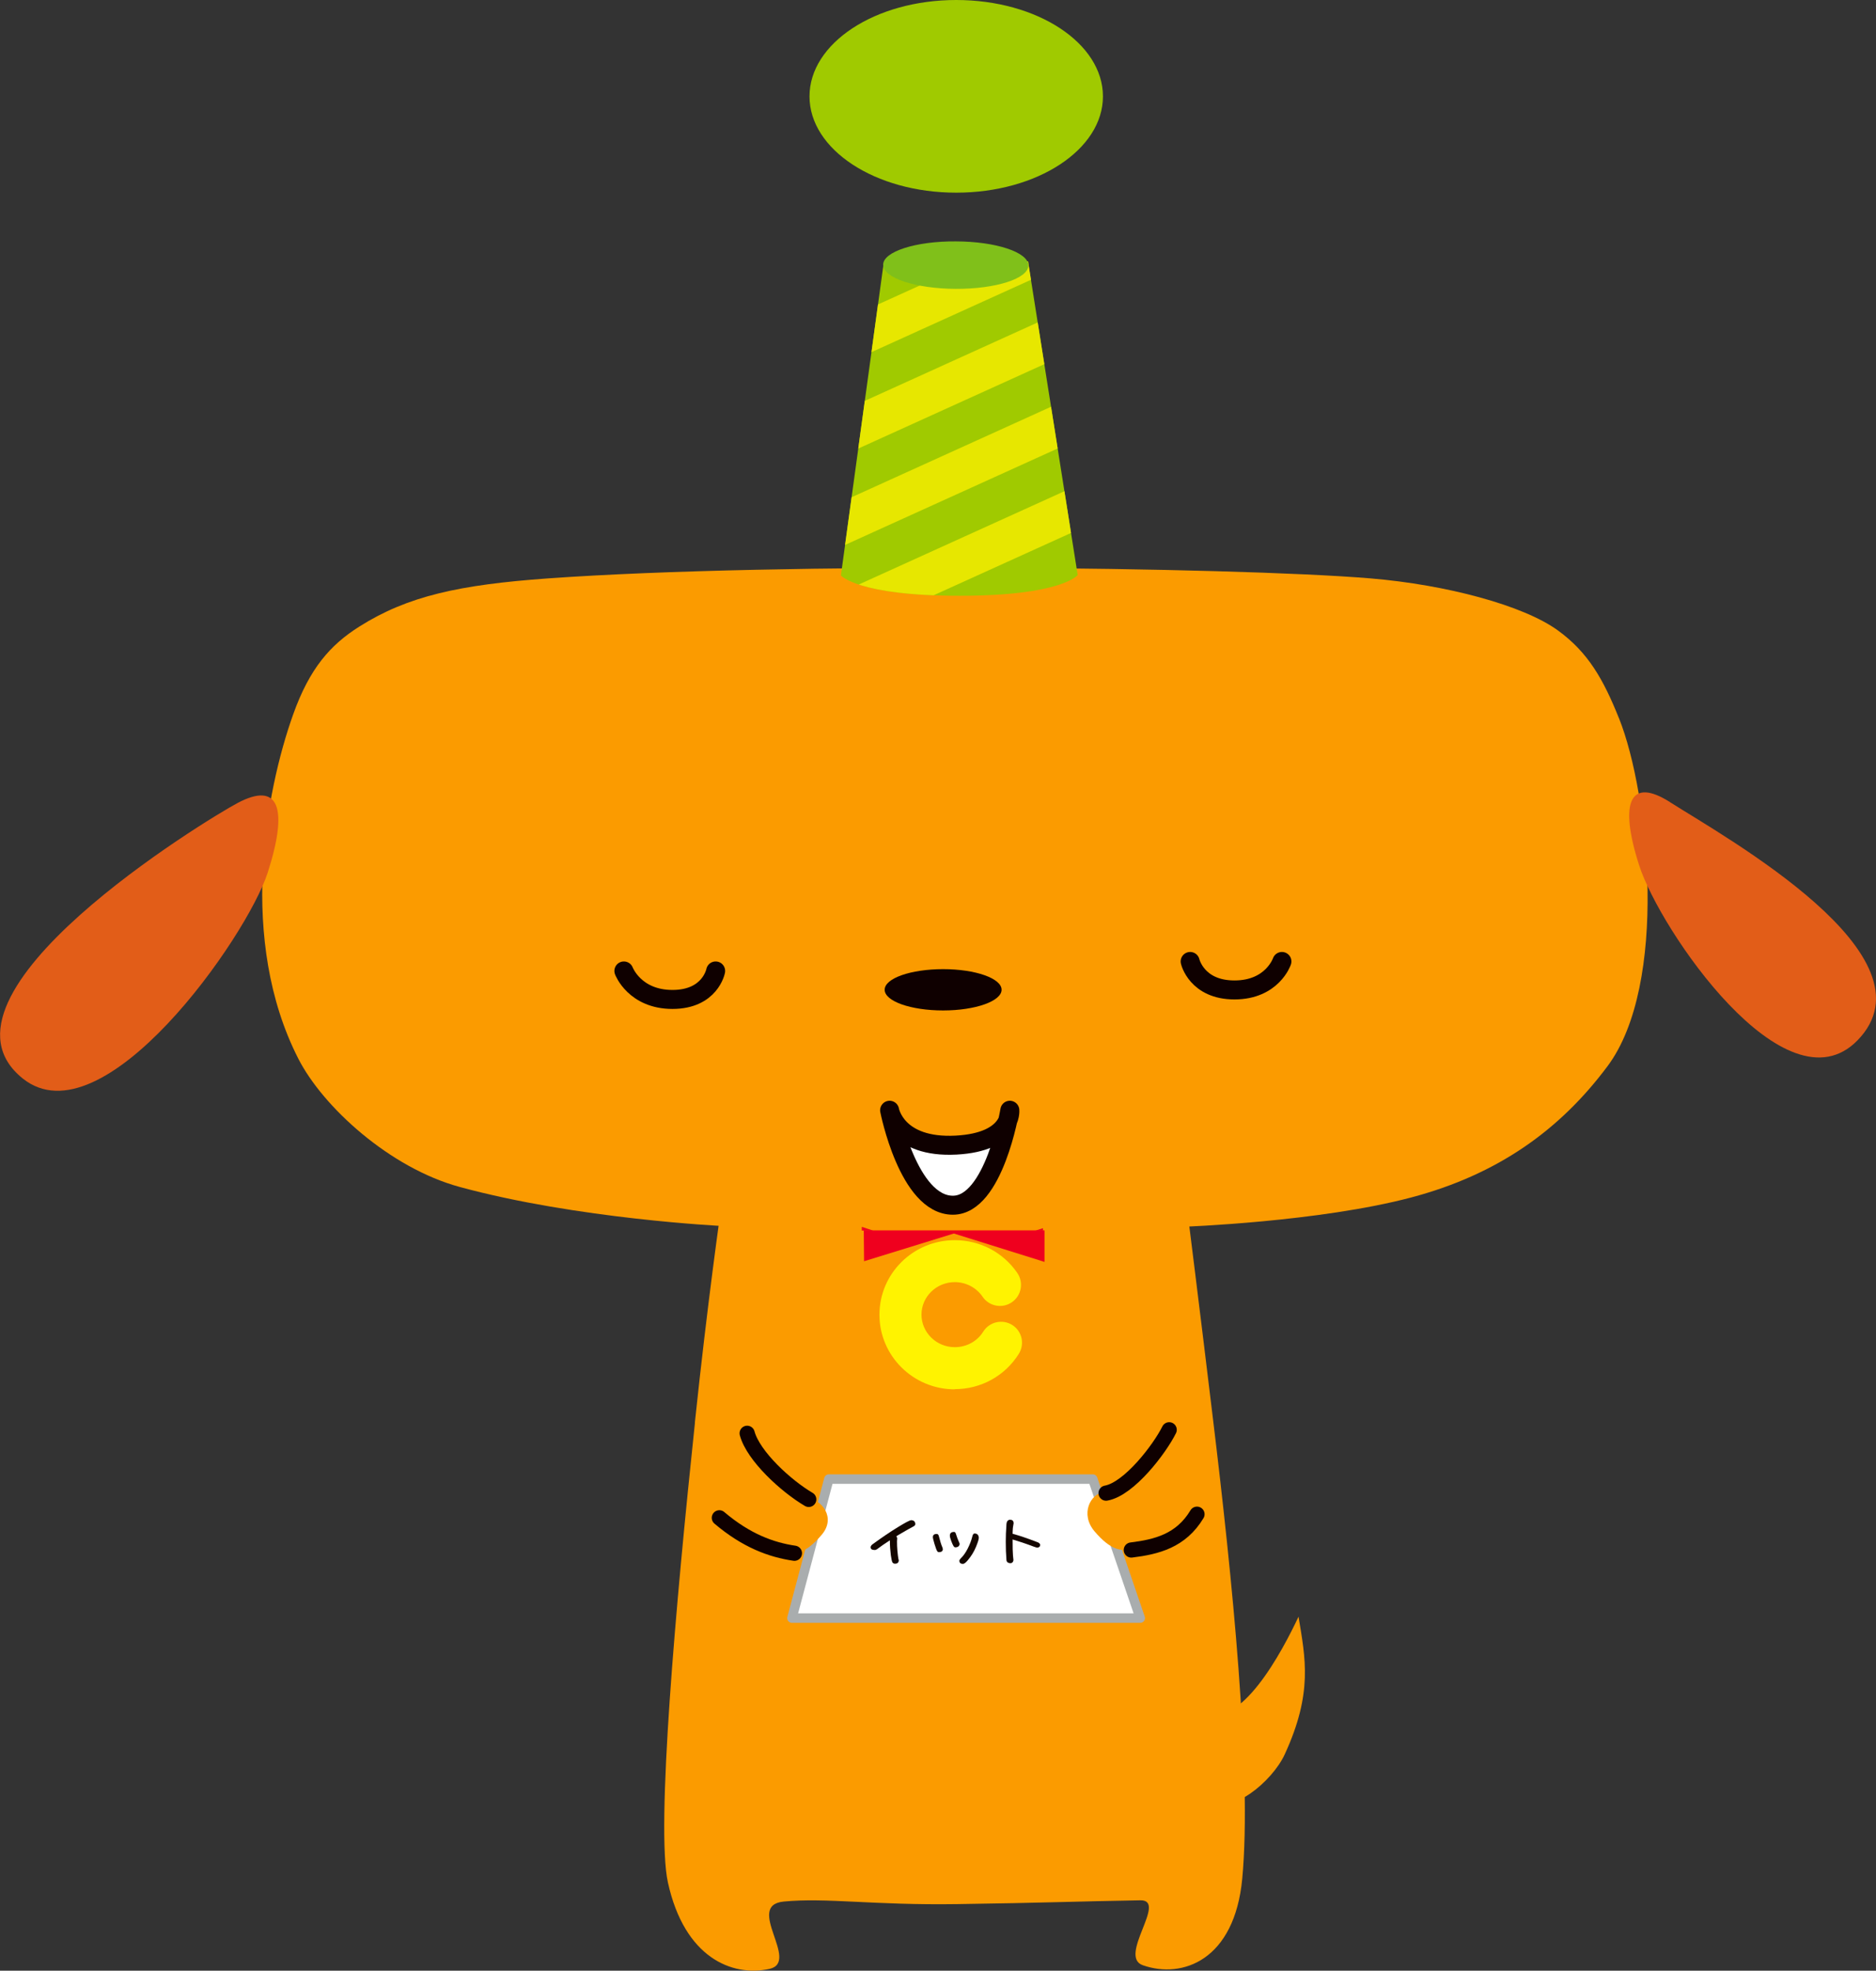 <?xml version="1.0" encoding="UTF-8"?>
<svg id="_レイヤー_2" data-name="レイヤー 2" xmlns="http://www.w3.org/2000/svg" xmlns:xlink="http://www.w3.org/1999/xlink" viewBox="0 0 197.68 207.53">
  <rect x="0" y="0" width="197.68" height="207.53" fill="#333333" stroke="none"/>
  <defs>
    <style>
      .cls-1 {
        fill: #ffe300;
      }

      .cls-2 {
        fill: #fff300;
      }

      .cls-3 {
        stroke-width: 1.6px;
      }

      .cls-3, .cls-4 {
        fill: none;
      }

      .cls-3, .cls-4, .cls-5, .cls-6 {
        stroke-linecap: round;
        stroke-linejoin: round;
      }

      .cls-3, .cls-4, .cls-6 {
        stroke: #0f0000;
      }

      .cls-4, .cls-6 {
        stroke-width: 2px;
      }

      .cls-5 {
        stroke: #a9adae;
      }

      .cls-5, .cls-6 {
        fill: #fff;
      }

      .cls-7 {
        fill: #e25d18;
      }

      .cls-8 {
        fill: #80c01a;
      }

      .cls-9 {
        fill: #e7e700;
      }

      .cls-10 {
        fill: #140700;
      }

      .cls-11 {
        clip-path: url(#clippath);
      }

      .cls-12 {
        fill: #a0ca00;
      }

      .cls-13 {
        fill: #ef001e;
      }

      .cls-14 {
        fill: #0f0000;
      }

      .cls-15 {
        fill: #fb9b00;
      }
    </style>
    <clipPath id="clippath">
      <path class="cls-12" d="M88.61,60.59l4.5-32.85,15.22-.2,5.23,33.02s-1.68,2.18-12.43,2.18-12.52-2.14-12.52-2.14Z"/>
    </clipPath>
  </defs>
  <g id="_レイヤー_1-2" data-name="レイヤー 1">
    <g>
      <path class="cls-15" d="M126.68,180.4c4.03,1.89,8.46-6.56,10.15-10.15.72,4.39,1.53,8.02-1.45,14.49-1.33,2.91-5.79,6.52-7.61,4.71"/>
      <path class="cls-15" d="M73.23,149.81c-2.03,19.18-4.12,42.68-2.85,48.43,1.74,7.92,6.76,9.97,10.71,9.1,3.26-.73-2.66-6.69,1.5-7.09,4.52-.43,9.4.4,18.25.27,9.26-.13,12.63-.29,19.32-.4,2.92-.05-2.41,5.91.27,6.84,4.18,1.46,9.66-.54,10.47-9.12,1.04-11.08-1.07-31.81-3.09-48.45-1.39-11.53-2.66-21.64-2.91-23.64h-48.71c-.31,2.12-1.63,11.38-2.97,24.06Z"/>
      <polygon class="cls-13" points="109.28 125.75 100.64 128.46 92.17 125.75 90.98 125.75 91.05 132.82 100.51 129.9 110.07 132.89 110.07 125.75 109.28 125.75"/>
      <path class="cls-2" d="M100.61,146.31c-4.38,0-7.94-3.52-7.94-7.86s3.56-7.85,7.94-7.85c2.65,0,5.11,1.29,6.59,3.46.69,1.01.43,2.39-.58,3.08-1.01.69-2.39.43-3.08-.58-.65-.96-1.75-1.54-2.93-1.54-1.94,0-3.51,1.54-3.51,3.42s1.57,3.43,3.51,3.43c1.23,0,2.36-.61,3-1.64.65-1.04,2.02-1.34,3.05-.7,1.04.65,1.34,2.02.69,3.05-1.46,2.32-3.98,3.71-6.75,3.71Z"/>
      <path class="cls-12" d="M116.22,10.15c0,5.6-6.92,10.14-15.46,10.14s-15.46-4.54-15.46-10.14S92.22,0,100.76,0s15.46,4.54,15.46,10.15Z"/>
      <path class="cls-15" d="M170.6,75.65c-1.66-4.14-3.26-6.95-6.44-9.26-3.63-2.64-11.74-4.81-19.74-5.48-14.65-1.22-62.28-1.74-86.67,0-9.33.67-14.78,1.85-19.88,5.07-3.06,1.93-5.24,4.39-6.98,9.26-2.92,8.18-5.81,23.79.54,36.24,2.58,5.06,9.62,11.51,17.02,13.52,12.37,3.37,27.66,4.11,27.66,4.11,0,0-.03.16-.07.46h48.71c-.03-.23-.05-.38-.05-.38,0,0,14.3-.51,24.02-3.09,9.13-2.42,15.67-7.12,20.67-13.82,6.42-8.6,4.43-28.59,1.21-36.64Z"/>
      <path class="cls-14" d="M105.54,104.23c0,1.2-2.76,2.18-6.16,2.18s-6.16-.97-6.16-2.18,2.76-2.17,6.16-2.17,6.16.97,6.16,2.17Z"/>
      <path class="cls-7" d="M175.98,84.48c5.9,3.75,28.4,16.25,19.74,25.09-7.59,7.74-20.83-11.68-23-18.45-2.17-6.76-.91-9.3,3.27-6.64Z"/>
      <path class="cls-7" d="M25.04,84.56c-3.15,1.67-33.65,20.17-22.65,29.01,8.45,6.79,23.65-14.91,25.82-21.68,2.18-6.76,1.21-9.65-3.17-7.33Z"/>
      <polygon class="cls-13" points="90.81 129.2 90.81 129.59 92.01 129.59 90.81 129.2"/>
      <polygon class="cls-13" points="109.9 129.34 109.11 129.59 109.9 129.59 109.9 129.34"/>
      <g>
        <path class="cls-12" d="M88.61,60.59l4.5-32.85,15.22-.2,5.23,33.02s-1.68,2.18-12.43,2.18-12.52-2.14-12.52-2.14Z"/>
        <g class="cls-11">
          <rect class="cls-1" x="89.11" y="61.71" width="45.77" height="4.29" transform="translate(-16.37 51.95) rotate(-24.39)"/>
          <rect class="cls-9" x="84.98" y="53.88" width="45.77" height="4.29" transform="translate(-13.51 49.55) rotate(-24.39)"/>
          <rect class="cls-9" x="81.26" y="46.04" width="45.77" height="4.29" transform="translate(-10.61 47.31) rotate(-24.39)"/>
          <rect class="cls-9" x="77.53" y="38.21" width="45.77" height="4.29" transform="translate(-7.7 45.07) rotate(-24.39)"/>
          <rect class="cls-9" x="73.8" y="30.38" width="45.77" height="4.29" transform="translate(-4.8 42.83) rotate(-24.39)"/>
        </g>
      </g>
      <path class="cls-4" d="M65.74,102.25s1.13,3,5.12,3,4.55-3,4.55-3"/>
      <path class="cls-4" d="M125.41,101.25s.68,3,4.67,3,5-3,5-3"/>
      <path class="cls-6" d="M93.74,116.92s.67,4,7,3.67c6-.32,5.67-3.67,5.67-3.67,0,0-1.67,10-6,10-4.71,0-6.67-10-6.67-10Z"/>
      <polygon class="cls-5" points="120.15 170.4 83.45 170.4 87.34 155.76 115.15 155.76 120.15 170.4"/>
      <path class="cls-15" d="M82.19,163.19c-.87-.52-1.91-1.56-.35-3.82,1.2-1.73,2.12-1.75,3.2-1.63,1.56.17,3.08,2.08,1.55,3.88-1.62,1.91-2.99,2.41-4.4,1.57Z"/>
      <path class="cls-3" d="M75.8,159.84c2.83,2.4,5.45,3.37,7.91,3.73"/>
      <path class="cls-3" d="M78.73,150.94c.65,2.41,4.12,5.57,6.49,6.96"/>
      <path class="cls-15" d="M119.73,162.82c.87-.52,1.91-1.56.35-3.82-1.2-1.73-2.57-2.03-3.65-1.91-1.56.18-2.63,2.36-1.1,4.17,1.62,1.91,2.99,2.41,4.4,1.57Z"/>
      <path class="cls-3" d="M126.13,159.46c-1.69,2.81-4.25,3.44-6.92,3.77"/>
      <path class="cls-3" d="M123.2,150.57c-.99,2-4.2,6.23-6.65,6.67"/>
      <path class="cls-8" d="M108.36,27.96c0,1.38-3.44,2.48-7.66,2.46-4.22-.02-7.64-1.15-7.64-2.54,0-1.38,3.43-2.49,7.66-2.46,4.23.01,7.65,1.15,7.64,2.53Z"/>
      <g>
        <path class="cls-10" d="M95.99,160.09c.29,0,.45.14.46.41,0,.1-.07.19-.22.26-.19.09-.71.39-1.57.89-.05.04-.12.08-.22.14.06.06.1.13.1.22-.01.16-.02.27-.02.31,0,.33.01.65.04.98.04.39.07.67.1.83.01.07.03.13.05.2-.02.23-.16.35-.42.34-.09,0-.17-.04-.24-.12-.06-.08-.12-.34-.18-.77-.06-.49-.1-1-.1-1.53v-.04c-.56.36-.96.64-1.21.83-.16.13-.28.19-.38.19-.29,0-.44-.09-.44-.29,0-.11.08-.23.24-.34.98-.71,1.85-1.3,2.62-1.77.79-.48,1.25-.73,1.39-.73Z"/>
        <path class="cls-10" d="M98.71,161.54c.11,0,.18.07.22.23.13.51.25.91.38,1.2.01.04.03.09.04.16,0,.21-.14.32-.39.33-.08,0-.14-.02-.18-.08-.07-.07-.17-.33-.31-.79-.11-.38-.17-.61-.17-.71,0-.23.13-.34.4-.34ZM100.51,161.32c.1,0,.17.06.21.19.12.37.22.65.32.86.04.07.06.14.08.21-.01.23-.16.36-.46.37-.08-.01-.13-.05-.17-.11-.08-.12-.17-.32-.27-.6-.09-.24-.13-.41-.13-.52,0-.26.14-.39.42-.39ZM102.69,161.49c.27,0,.42.14.45.43,0,.2-.11.53-.31,1.01-.2.48-.48.94-.86,1.39-.21.25-.38.37-.5.37-.26,0-.38-.12-.38-.34,0-.05.05-.13.14-.23.26-.25.51-.59.73-1.02.23-.45.39-.87.49-1.27.05-.23.13-.34.24-.34Z"/>
        <path class="cls-10" d="M106.47,160.05c.21,0,.33.12.34.35l-.08.49c-.02.23-.03.45-.03.63.68.18,1.57.48,2.68.91.14.07.22.16.23.26-.01.18-.12.28-.33.29-.06-.01-.19-.05-.39-.12-.82-.31-1.55-.55-2.19-.74,0,.82.01,1.38.04,1.68l.05.5c-.03.2-.13.31-.33.32-.26-.02-.4-.13-.41-.36-.05-.6-.07-1.23-.07-1.9,0-.54.02-1.14.07-1.82.02-.34.16-.5.41-.5Z"/>
      </g>
    </g>
  </g>
</svg>